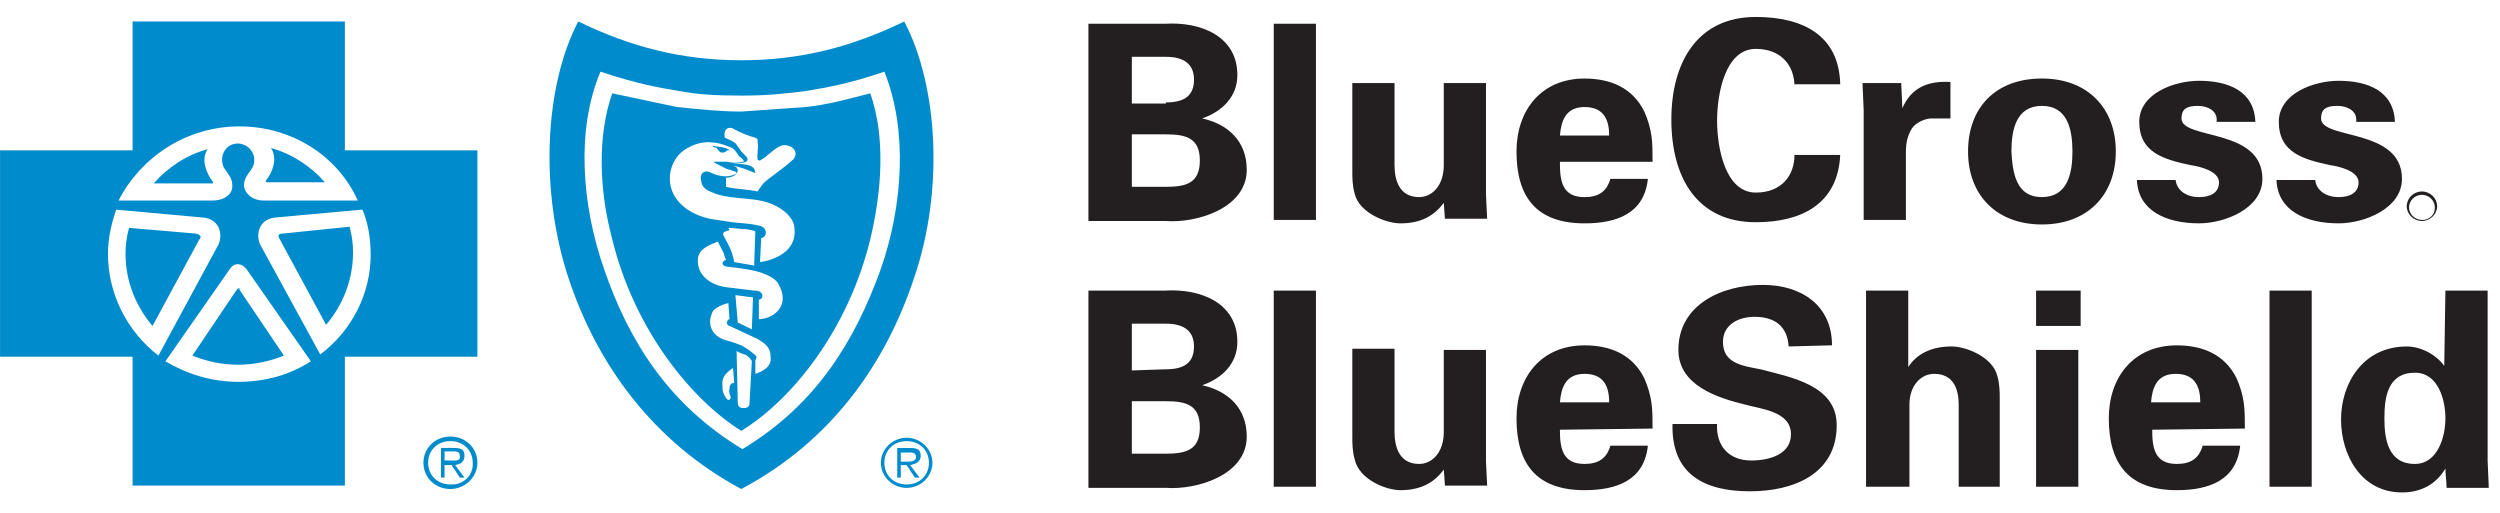 <svg width="692" height="142" viewBox="0 0 692 142" fill="none" xmlns="http://www.w3.org/2000/svg">
<g clip-path="url(#clip0_394_66)">
<path fill-rule="evenodd" clip-rule="evenodd" d="M670.39 52.982C669.278 53.003 668.217 53.442 667.431 54.207C666.645 54.971 666.193 56.002 666.172 57.083C666.193 58.165 666.645 59.196 667.431 59.96C668.217 60.725 669.278 61.164 670.39 61.185C671.502 61.164 672.562 60.725 673.348 59.96C674.135 59.196 674.586 58.165 674.608 57.083C674.586 56.002 674.135 54.971 673.348 54.207C672.562 53.442 671.502 53.003 670.39 52.982ZM670.39 60.871C669.445 60.861 668.542 60.492 667.874 59.843C667.207 59.193 666.827 58.316 666.817 57.397C666.827 56.479 667.207 55.601 667.874 54.952C668.542 54.302 669.445 53.933 670.39 53.923C671.334 53.933 672.237 54.302 672.905 54.952C673.573 55.601 673.952 56.479 673.962 57.397C673.99 57.861 673.917 58.324 673.747 58.758C673.578 59.192 673.315 59.586 672.978 59.914C672.64 60.242 672.235 60.497 671.789 60.662C671.343 60.827 670.866 60.898 670.39 60.871ZM668.446 128.417C674.615 128.417 676.89 121.156 676.89 115.792C676.89 110.743 674.938 103.168 668.446 103.168C660.978 103.168 660.002 109.794 660.002 115.792C660.002 121.477 660.978 128.417 668.446 128.417ZM676.89 80.436H688.576V127.468L688.898 135.043H677.212C677.212 133.146 676.89 131.57 676.89 129.68C674.293 134.102 670.075 136.306 664.881 136.306C653.518 136.306 648.001 125.892 648.001 116.106C648.001 106.006 654.171 95.906 666.179 95.906C670.075 95.906 674.293 98.118 676.567 101.27L676.89 80.436ZM628.194 134.73H639.88V80.436H628.194V134.73ZM609.04 111.37C609.04 107.269 607.741 103.481 602.225 103.481C597.031 103.481 595.733 107.269 595.41 111.37H609.04ZM595.733 118.945C595.733 123.995 596.386 128.417 602.548 128.417C606.443 128.417 608.717 126.841 609.693 123.367H620.081C619.105 132.84 611.637 135.678 602.548 135.678C589.241 135.678 583.716 128.417 583.716 115.792C583.716 104.43 590.531 95.593 602.548 95.593C609.693 95.593 615.855 98.118 619.105 104.744C620.081 106.955 620.726 109.166 621.056 111.37C621.387 113.574 621.379 116.106 621.379 118.631L595.733 118.945ZM563.587 134.73H575.28V96.855H563.587V134.73ZM563.587 90.222H575.926V80.436H563.587V90.222ZM516.52 134.73V80.436H528.206V101.584C530.48 98.11 534.375 95.899 540.215 95.899C544.11 95.899 551.578 98.738 552.876 104.109C553.529 106.32 553.529 108.845 553.529 110.108V134.73H542.166V112.005C542.166 107.904 540.868 103.481 535.351 103.481C531.779 103.481 528.536 106.641 528.536 112.005V134.73H516.52ZM495.092 95.906C494.769 90.543 491.519 87.697 485.68 87.697C481.131 87.697 476.913 89.908 476.913 94.644C476.913 100.643 482.43 101.27 487.301 102.219C495.745 104.43 508.399 106.641 508.399 117.682C508.399 131.256 496.39 135.992 484.374 135.992C471.712 135.992 462.623 131.256 462.945 117.369H475.285C474.962 123.367 478.535 127.468 484.696 127.468C489.567 127.468 495.737 125.892 495.737 120.207C495.737 113.895 487.624 113.26 483.075 111.998C475.285 110.1 464.574 106.634 464.574 96.848C464.574 84.537 476.26 78.859 487.946 78.859C498.657 78.859 507.1 84.544 507.1 95.585L495.092 95.899V95.906ZM445.42 111.37C445.42 107.269 444.122 103.481 438.605 103.481C433.412 103.481 432.113 107.269 431.79 111.37H445.42ZM431.783 118.945C431.783 123.995 432.436 128.417 438.598 128.417C442.493 128.417 444.767 126.841 445.743 123.367H456.131C455.155 132.84 447.687 135.678 438.598 135.678C425.291 135.678 419.766 128.417 419.766 115.792C419.766 104.43 426.581 95.593 438.598 95.593C445.743 95.593 451.905 98.118 455.155 104.744C456.131 106.955 456.776 109.166 457.106 111.37C457.437 113.574 457.429 116.106 457.429 118.631L431.783 118.945ZM399.644 129.993C397.047 133.467 393.475 135.678 387.636 135.678C383.74 135.678 376.272 132.84 374.974 127.155C374.321 124.944 374.321 122.419 374.321 121.156V96.534H386.007V119.58C386.007 123.681 387.305 128.417 392.822 128.417C396.394 128.417 399.637 125.257 399.637 119.58V96.855H411.323V127.79L411.645 134.416H399.959L399.644 129.993ZM352.57 134.73H364.256V80.436H352.57V134.73ZM322.706 125.578C328.222 125.578 332.117 124.63 332.117 118.317C332.117 112.005 328.222 111.056 322.706 111.056H313.294V125.578H322.706ZM322.706 102.219C327.899 102.219 330.496 100.321 330.496 95.906C330.496 91.492 327.577 89.594 322.706 89.594H313.294V102.533L322.706 102.219ZM301.277 134.73V80.436H322.375C332.44 79.801 342.505 83.909 342.505 94.637C342.505 100.635 338.287 104.736 332.763 106.634C339.908 108.21 345.102 112.946 345.102 120.835C345.102 131.57 331.142 135.671 322.706 135.036H301.277V134.73ZM652.211 33.096C652.211 30.571 649.614 29.309 647.018 29.309C643.768 29.309 642.469 30.258 642.469 32.783C642.469 38.781 664.865 35.308 664.865 49.509C664.865 57.718 654.478 61.82 647.333 61.82C638.243 61.82 630.453 58.346 630.13 49.822H640.84C641.163 52.661 643.76 54.559 647.333 54.559C650.583 54.559 652.849 53.296 652.849 50.457C652.849 47.297 647.333 46.035 645.058 45.721C637.59 44.145 630.775 42.248 630.775 33.724C630.775 25.835 640.518 22.362 647.333 22.362C655.446 22.362 662.591 25.2 662.914 33.724H652.204L652.211 33.096ZM613.581 33.096C613.581 30.571 610.984 29.309 608.387 29.309C605.137 29.309 603.839 30.258 603.839 32.783C603.839 38.781 626.235 35.308 626.235 49.509C626.235 57.718 615.847 61.82 608.702 61.82C599.613 61.82 591.822 58.346 591.499 49.822H602.21C602.532 52.661 605.129 54.559 608.702 54.559C611.952 54.559 614.218 53.296 614.218 50.457C614.218 47.297 608.702 46.035 606.428 45.721C598.96 44.145 592.145 42.248 592.145 33.724C592.145 25.835 601.887 22.362 608.702 22.362C616.815 22.362 623.961 25.2 624.283 33.724H613.573L613.581 33.096ZM565.208 54.559C572.353 54.559 573.652 47.932 573.652 41.934C573.652 35.935 572.353 29.309 565.208 29.309C558.062 29.309 556.764 35.935 556.764 41.934C557.087 47.932 558.062 54.559 565.208 54.559ZM565.208 62.133C552.546 62.133 544.755 53.923 544.755 41.934C544.755 29.944 552.223 21.734 565.208 21.734C577.87 21.734 585.66 29.944 585.66 41.934C585.66 53.923 577.87 62.133 565.208 62.133ZM526.254 22.997L526.577 29.944C529.174 23.945 534.045 22.369 539.884 22.683V32.783H534.69C532.739 32.783 530.142 34.045 529.174 35.621C527.876 37.833 527.553 39.722 527.553 42.248V60.871H515.867V30.571L515.544 22.997H526.254ZM496.713 23.945C496.713 18.26 493.14 13.532 486.003 13.532C477.559 13.532 475.292 25.843 475.292 33.418C475.292 40.992 477.566 53.303 486.003 53.303C493.148 53.303 496.713 48.567 496.713 42.89H509.375C508.721 56.463 498.664 61.513 486.003 61.513C469.768 61.513 462.63 49.202 462.63 33.104C462.63 17.319 469.776 4.694 486.003 4.694C498.987 4.694 509.052 9.744 509.375 23.318H496.713V23.953V23.945ZM445.42 37.519C445.42 33.418 444.122 29.63 438.605 29.63C433.412 29.63 432.113 33.418 431.79 37.519H445.42ZM431.783 45.094C431.783 50.144 432.436 54.566 438.598 54.566C442.493 54.566 444.767 52.99 445.743 49.516H456.131C455.155 58.988 447.687 61.827 438.598 61.827C425.291 61.827 419.766 54.566 419.766 41.941C419.766 30.579 426.581 21.741 438.598 21.741C445.743 21.741 451.905 24.267 455.155 30.893C456.131 33.104 456.776 35.315 457.106 37.519C457.437 39.722 457.429 42.255 457.429 44.78H431.783V45.094ZM399.644 56.142C397.047 59.616 393.475 61.827 387.636 61.827C383.74 61.827 376.272 58.988 374.974 53.617C374.321 51.406 374.321 48.881 374.321 47.619V22.989H386.007V45.721C386.007 49.822 387.305 54.559 392.822 54.559C396.394 54.559 399.637 51.399 399.637 45.721V22.989H411.323V53.923L411.645 60.55H399.959L399.637 56.127L399.644 56.142ZM352.57 60.878H364.256V6.577H352.57V60.871V60.878ZM322.706 51.712C328.222 51.712 332.117 50.764 332.117 44.451C332.117 38.139 328.222 37.19 322.706 37.19H313.294V51.712H322.706ZM322.706 28.353C327.899 28.353 330.496 26.455 330.496 22.04C330.496 17.625 327.577 15.728 322.706 15.728H313.294V28.666H322.706V28.353ZM301.277 60.863V6.577H322.375C332.44 5.942 342.505 10.05 342.505 20.778C342.505 26.776 338.287 30.878 332.763 32.775C339.908 34.351 345.102 39.087 345.102 46.976C345.102 57.711 331.142 61.812 322.706 61.177H301.277V60.863Z" fill="#231F20"/>
<path fill-rule="evenodd" clip-rule="evenodd" d="M199.988 42.244C200.641 42.244 200.964 41.931 201.286 41.609H201.939C200.964 40.661 198.689 40.661 197.068 40.347C197.721 40.982 198.044 40.661 198.367 40.982C199.02 41.617 199.02 42.244 199.988 42.244ZM250.958 127.787H249.337V125.262H251.611C252.586 125.262 253.562 125.262 253.562 126.524C253.562 127.787 251.933 127.787 250.958 127.787ZM254.853 126.21C254.853 124.634 254.2 123.999 251.933 123.999H248.361V132.209H249.337V128.735H250.958L253.232 132.209H254.53L251.933 128.735C253.555 128.422 254.853 127.787 254.853 126.21ZM250.958 134.099C247.385 134.099 244.788 131.574 244.788 128.1C244.788 124.627 247.385 122.102 250.958 122.102C254.53 122.102 257.127 124.627 257.127 128.1C257.127 131.574 254.53 134.099 250.958 134.099ZM250.958 121.161C249.069 121.18 247.263 121.918 245.927 123.217C244.592 124.516 243.832 126.271 243.812 128.108C243.832 129.944 244.592 131.7 245.927 132.999C247.263 134.298 249.069 135.036 250.958 135.055C252.846 135.036 254.652 134.298 255.988 132.999C257.324 131.7 258.083 129.944 258.103 128.108C258.083 126.271 257.324 124.516 255.988 123.217C254.652 121.918 252.846 121.18 250.958 121.161ZM220.118 43.193C219.795 44.142 219.465 44.142 218.819 44.769C217.521 46.032 215.569 47.294 213.625 48.871C212.327 49.819 211.351 50.447 210.375 52.031C210.053 52.344 209.722 52.979 209.722 52.979C206.472 52.344 203.553 52.344 200.956 51.717V49.192C200.956 49.192 203.876 49.192 204.206 47.294C204.206 47.294 204.206 46.659 203.883 46.346C203.55 46.093 203.165 45.912 202.754 45.815C204.859 46.189 206.972 47.048 209.077 47.922C209.009 47.492 208.901 47.07 208.754 46.659C208.315 46.203 207.754 45.874 207.133 45.711C205.835 45.397 202.262 45.076 202.262 45.076H205.182C205.835 45.076 206.803 44.762 206.803 44.441C207.125 44.127 206.803 43.492 206.15 42.864L205.174 41.916C204.851 41.281 204.198 40.653 203.876 40.018C203.222 39.069 200.626 38.121 200.626 38.121C200.626 38.121 200.303 36.545 200.948 35.91C201.271 35.275 202.569 35.275 202.9 35.596C204.841 36.682 206.913 37.53 209.069 38.121C209.722 38.435 209.722 38.435 209.722 39.383C210.045 40.959 209.4 43.171 209.722 44.12C209.722 44.433 210.375 44.433 210.375 44.433C212.65 43.171 213.948 41.273 216.222 40.332C217.843 39.697 220.771 40.967 220.118 43.171V43.193ZM210.375 72.551L210.698 65.925C211.997 65.612 212.319 64.349 211.674 63.4C211.351 62.765 210.375 62.452 210.053 62.452C207.456 61.817 205.182 61.817 202.585 61.503L196.415 60.554C192.197 59.605 188.302 57.394 186.35 53.607C184.076 48.871 186.028 42.872 190.899 40.668C194.471 38.771 198.367 39.092 201.939 40.668C203.238 40.982 203.891 42.244 204.536 43.193C204.859 43.507 205.512 43.828 205.835 44.456C206.157 44.769 205.512 44.769 205.512 44.769C204.125 45.084 202.681 45.084 201.294 44.769H197.399C198.374 45.404 199.673 46.032 200.971 46.667C201.624 46.981 202.27 46.981 202.923 47.302C203.245 47.302 203.899 47.616 203.899 47.937C203.899 48.258 203.245 48.251 202.6 48.572C201.431 48.887 200.196 48.887 199.027 48.572C197.076 48.258 196.108 46.995 194.809 47.623C193.834 48.258 193.834 49.199 194.156 50.462C194.479 52.359 196.431 52.987 198.052 53.622C203.568 55.519 209.738 54.257 214.932 57.095C216.883 58.044 219.48 60.255 219.803 62.459C221.424 71.296 210.391 72.559 210.391 72.559L210.375 72.551ZM201.609 63.079C201.609 63.079 202.585 63.079 205.504 63.393C207.456 63.393 209.077 64.028 209.077 64.028L208.754 73.5L203.238 72.551C202.585 69.078 201.617 67.815 200.318 65.29C199.996 64.655 200.318 64.341 200.318 64.341C200.641 64.028 201.939 63.707 201.939 63.707L201.617 63.072L201.609 63.079ZM216.545 83.593C216.222 85.169 215.247 86.431 213.625 87.38C212.004 88.329 210.053 88.329 210.053 88.329V82.965C210.053 82.965 210.375 82.965 210.706 82.651C211.036 82.338 211.028 82.016 211.028 81.703C211.028 81.389 210.706 81.067 210.375 80.754C209.722 80.44 209.077 80.44 208.754 80.44L200.964 79.491C196.415 78.856 192.85 76.018 193.173 71.603C193.496 68.764 196.423 67.815 198.689 66.867L200.311 70.026C200.633 71.289 200.964 71.924 200.964 71.924C200.964 71.924 199.988 72.238 199.988 72.873C199.988 73.508 200.964 73.821 201.286 73.821C204.536 74.135 209.077 74.77 211.351 75.719C212.972 76.354 214.271 76.981 215.247 78.244C216.545 80.455 216.868 82.031 216.545 83.607V83.593ZM203.561 81.695L208.432 82.33L208.109 91.167L204.214 89.27L203.561 81.695ZM211.674 102.208C210.375 103.157 209.077 103.471 209.077 103.471V99.683C209.077 99.683 209.4 99.37 209.4 98.735C209.077 98.1 206.48 96.21 205.182 95.575C203.593 94.952 201.966 94.425 200.311 93.999C197.061 92.736 195.762 89.897 197.061 86.737C197.383 85.475 199.012 84.84 199.657 84.526C200.303 84.213 201.609 83.891 201.609 83.891L201.932 88.314C201.932 88.314 201.609 88.314 201.279 88.949C200.948 89.584 201.601 90.211 201.932 90.211L209.4 93.685C212.319 95.261 213.295 96.523 213.295 98.735C213.618 100.311 212.642 101.573 211.674 102.208ZM207.456 111.688C207.456 112.323 207.133 112.951 205.835 112.951C204.859 112.951 204.214 112.637 204.214 111.374L203.891 97.173C204.597 97.597 205.363 97.916 206.165 98.122C206.488 98.122 207.141 98.757 207.786 99.385C207.786 99.698 208.109 99.698 208.109 100.02L207.456 111.688ZM201.939 107.587C201.617 108.85 202.262 109.484 202.262 110.112C201.939 111.061 201.286 110.747 200.964 110.112C200.257 109.208 199.91 108.085 199.988 106.952C199.665 104.427 200.964 103.478 201.609 102.851C202.254 102.223 202.907 101.902 202.907 101.902L203.23 106.003C202.577 106.003 201.932 106.317 201.932 107.58L201.939 107.587ZM223.037 29.62L205.182 30.882C199.335 30.882 193.496 30.247 187.326 29.62L169.471 25.832C165.252 37.83 165.898 52.979 169.471 66.231C175.64 91.481 191.544 110.739 205.182 119.263C219.142 110.739 234.723 91.489 240.893 66.231C244.143 52.658 245.111 37.822 240.893 25.832C234.723 27.408 229.207 28.992 223.037 29.62ZM243.812 74.441C236.667 94.327 225.957 112.002 205.504 124.313C185.052 112.002 174.011 94.327 167.196 74.441C161.027 56.767 159.406 35.932 166.221 19.834C176.608 23.307 182.455 24.256 187.971 25.197C193.165 26.146 197.714 26.46 205.504 26.46C212.972 26.46 217.843 25.825 223.037 25.197C228.554 24.248 234.723 23.3 244.788 19.834C251.28 35.932 249.982 56.767 243.812 74.441ZM250.305 5.946C236.022 12.894 221.739 16.681 205.182 16.681C188.625 16.681 174.342 12.886 160.059 5.946C150.647 23.935 149.348 52.979 157.462 77.28C165.252 100.64 180.511 122.102 205.182 135.362C230.182 122.102 245.111 100.64 252.901 77.28C261.345 52.972 259.716 23.935 250.305 5.946ZM90.258 89.905C95.045 84.32 97.685 77.289 97.726 70.019C97.726 67.494 97.403 64.969 96.75 62.758L78.249 64.655C76.95 64.655 76.95 65.29 77.273 65.918L90.258 89.905ZM57.474 41.296C51.627 42.872 46.433 46.346 42.538 50.768H58.772C59.095 50.768 59.095 50.454 58.772 50.133C57.151 47.922 55.522 44.134 57.474 41.296ZM75.007 40.982C76.958 43.821 75.329 47.929 73.708 49.819C73.385 50.133 73.708 50.454 73.708 50.454H89.943C86.047 46.032 80.853 42.566 75.007 40.982ZM99.032 55.504H73.063C69.49 55.504 67.869 53.293 67.546 51.717C67.546 49.819 67.869 49.192 69.498 46.981C69.995 46.313 70.299 45.528 70.375 44.707C70.452 43.886 70.299 43.06 69.933 42.317C69.567 41.573 69.002 40.939 68.296 40.482C67.591 40.025 66.772 39.761 65.925 39.719C61.707 39.719 60.409 44.456 62.352 46.981C63.974 49.192 64.304 49.819 64.304 51.717C64.304 53.293 62.683 55.504 58.788 55.504H32.819C38.965 43.507 51.627 34.983 66.24 34.983C80.853 34.983 93.507 43.201 99.032 55.504ZM102.604 70.34C102.621 75.7 101.37 80.992 98.95 85.808C96.529 90.623 93.004 94.834 88.644 98.115L72.079 67.808C70.781 65.283 71.426 60.86 75.975 60.233L100.322 58.022C101.944 61.809 102.597 66.231 102.597 70.333L102.604 70.34ZM65.918 105.69C58.45 105.69 51.635 103.478 45.788 100.005L63.643 74.434C64.942 72.536 66.893 72.858 68.192 74.434L86.047 100.005C80.2 103.792 73.385 105.69 65.918 105.69ZM29.884 70.34C29.884 65.918 30.859 61.817 32.158 58.029L56.506 60.24C61.054 60.875 61.7 65.29 60.401 67.815L43.844 98.436C39.503 95.067 35.995 90.794 33.579 85.931C31.163 81.069 29.9 75.741 29.884 70.34ZM95.459 5.946H36.699V41.609H0.012V98.742H36.699V134.413H95.459V98.742H132.146V41.609H95.459V5.946ZM54.224 64.655L35.723 63.079C35.057 65.445 34.729 67.888 34.747 70.34C34.747 77.915 37.667 84.862 42.215 90.226L55.2 66.239C55.853 65.604 55.522 64.977 54.224 64.663V64.655ZM124.67 127.465H123.049V124.941H125.323C126.299 124.941 127.275 124.941 127.275 126.203C127.598 127.779 125.646 127.465 124.67 127.465ZM128.566 126.203C128.566 124.627 127.913 123.992 125.646 123.992H122.073V132.202H123.049V128.728H125.001L127.275 132.202H128.573L125.976 128.728C127.598 128.414 128.566 127.779 128.566 126.203ZM66.24 79.805C65.918 79.805 65.918 79.805 65.587 80.119L53.256 98.428C57.151 100.005 61.369 100.953 65.918 100.953C70.466 100.953 74.684 100.005 78.579 98.428L66.24 80.119C66.563 79.805 66.24 79.805 66.24 79.805ZM124.678 134.099C121.105 134.099 118.508 131.574 118.508 128.1C118.508 124.627 121.105 122.102 124.678 122.102C128.251 122.102 130.847 124.627 130.847 128.1C130.908 128.903 130.79 129.71 130.502 130.464C130.213 131.219 129.761 131.904 129.175 132.473C128.59 133.042 127.885 133.482 127.109 133.763C126.333 134.043 125.504 134.158 124.678 134.099ZM124.678 120.839C120.46 120.839 117.21 123.999 117.21 128.1C117.21 132.202 120.46 135.362 124.678 135.362C128.573 135.362 132.146 132.202 132.146 128.1C132.146 123.999 128.896 120.839 124.678 120.839Z" fill="#008BCC"/>
</g>
<defs>
<clipPath id="clip0_394_66">
<rect width="691.48" height="141.936" fill="white"/>
</clipPath>
</defs>
</svg>
